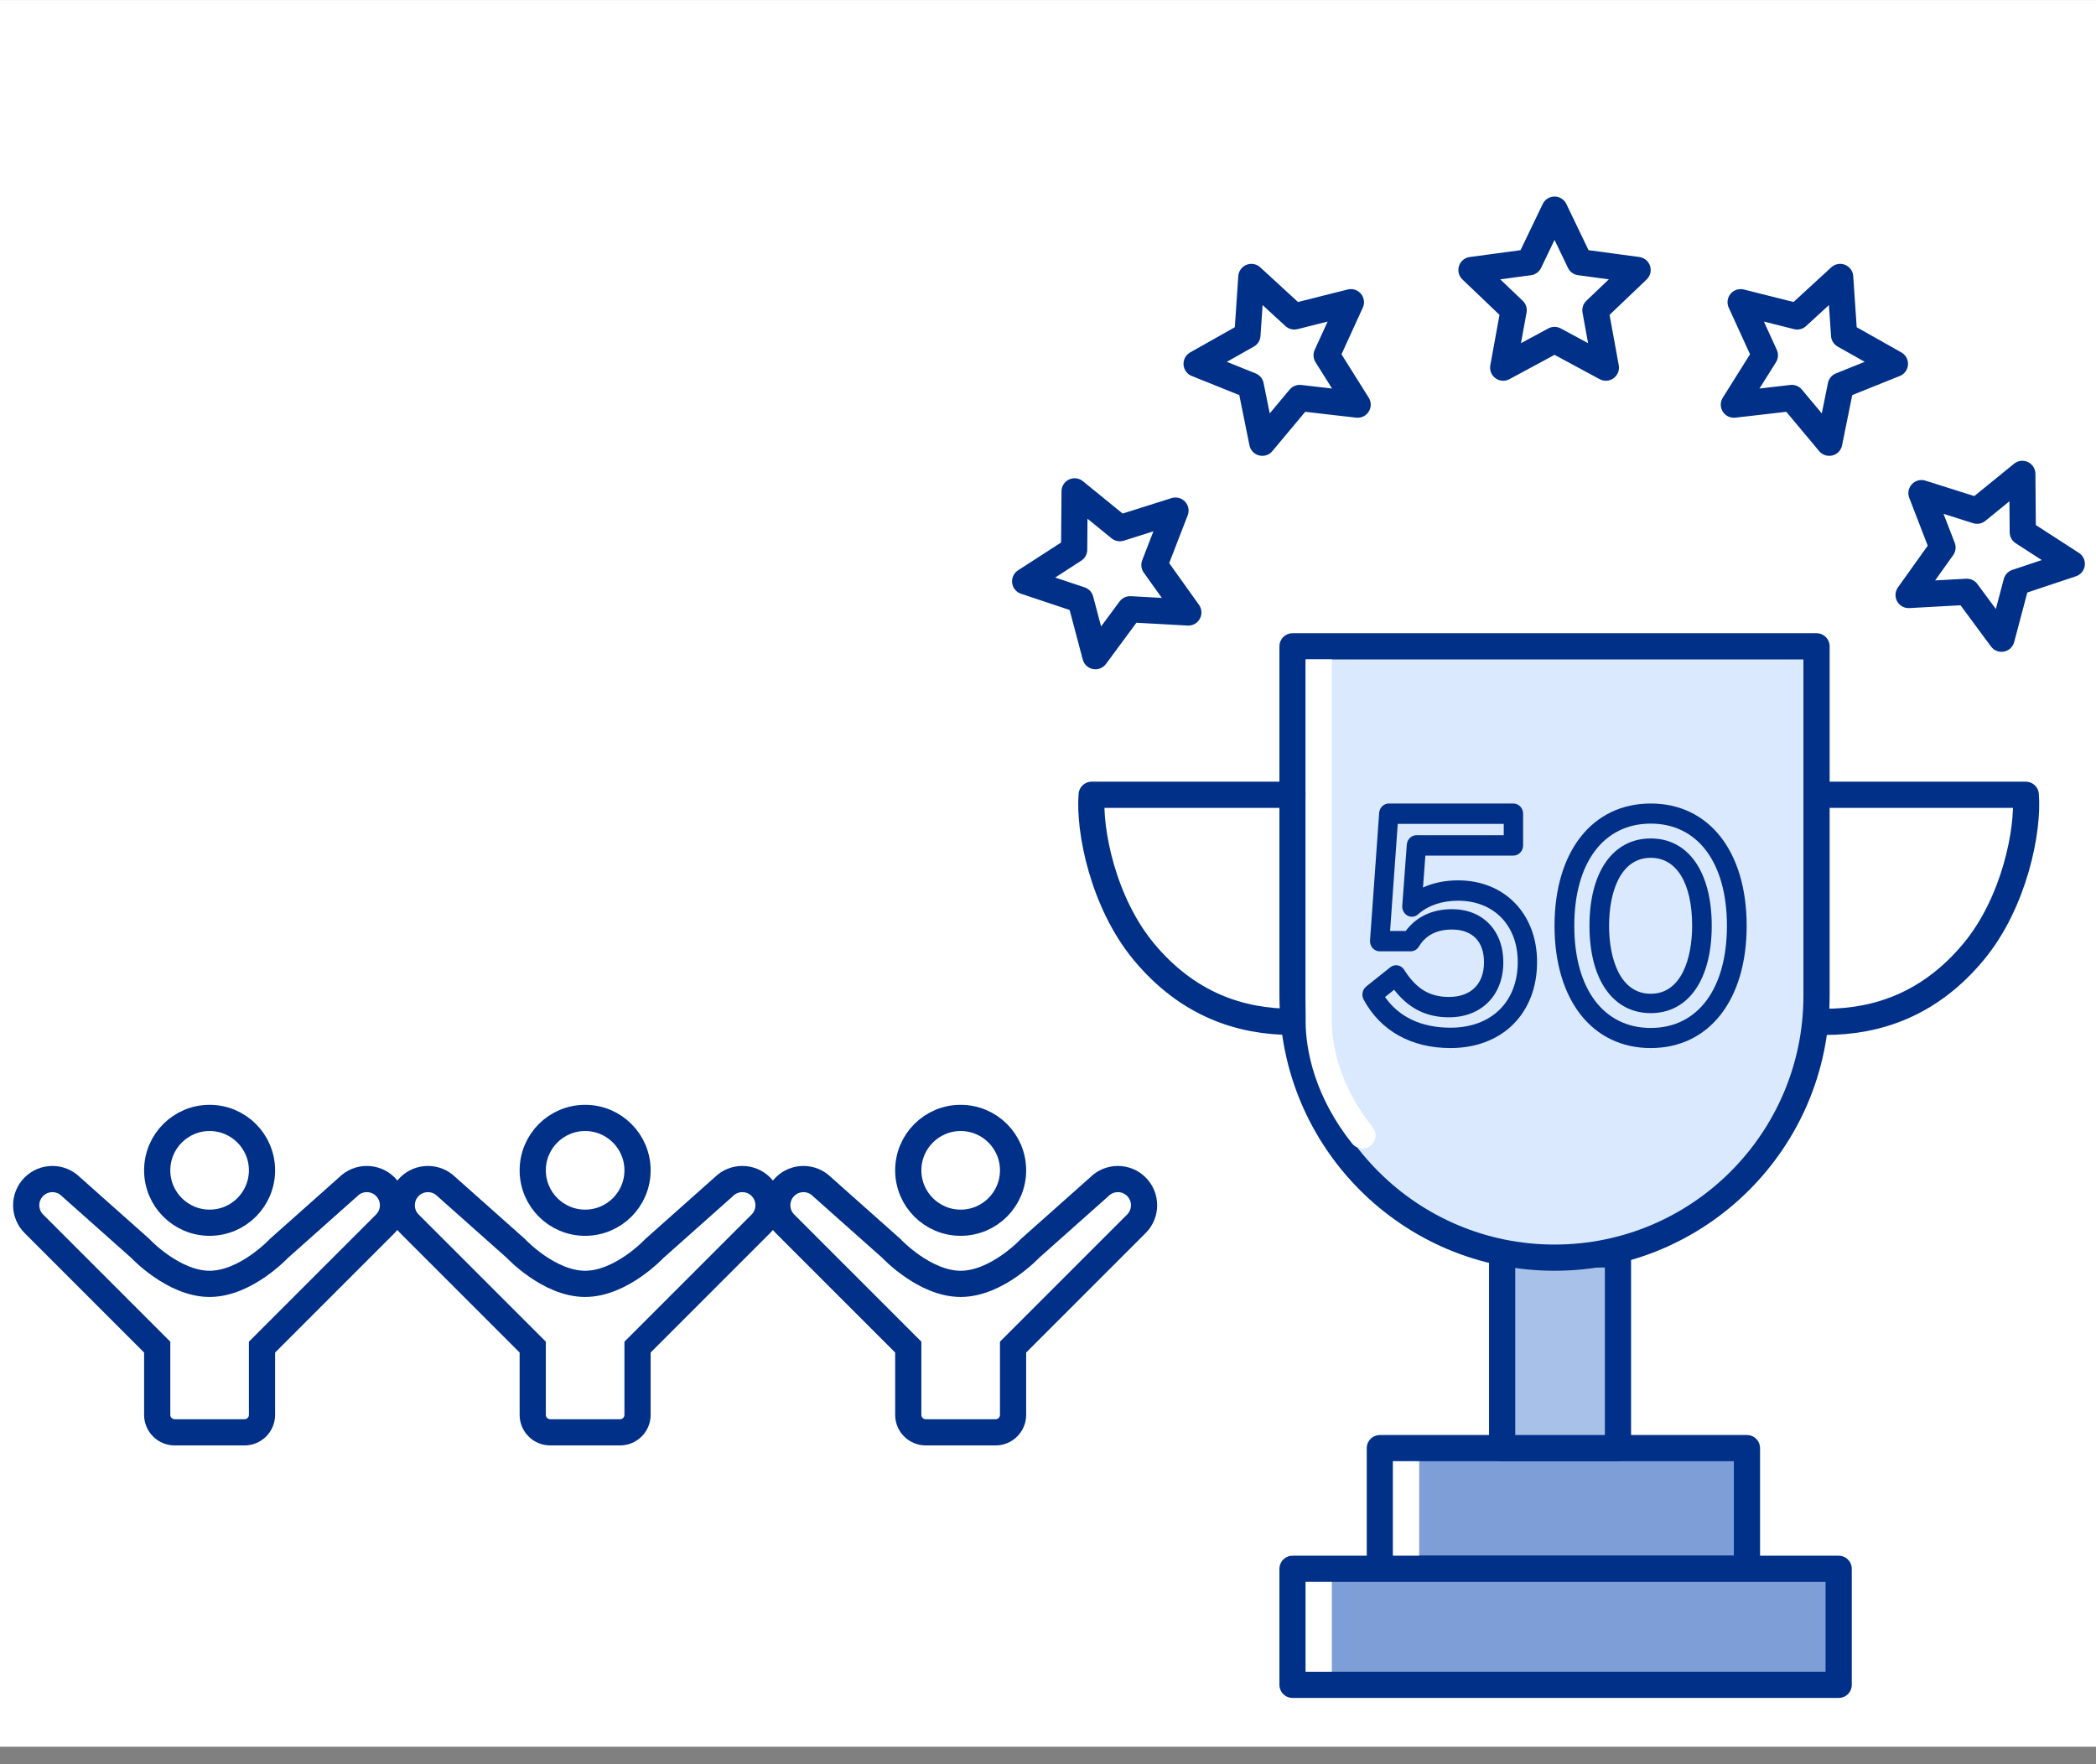 <svg width="120" height="101" viewBox="0 0 120 101" fill="none" xmlns="http://www.w3.org/2000/svg">
<rect x="0" y="0" width="120" height="101" fill="#808080" stroke="none"/>
<rect y="0.003" width="120" height="100" fill="white"/>
<path d="M100.016 82.908H79V89.817H100.016V82.908Z" fill="#7E9ED7" stroke="#003087" stroke-width="1.5" stroke-miterlimit="10" stroke-linecap="round" stroke-linejoin="round"/>
<path d="M92.632 71.815H86V82.908H92.632V71.815Z" fill="#A7C1E8" stroke="#003087" stroke-width="1.5" stroke-miterlimit="10" stroke-linecap="round" stroke-linejoin="round"/>
<path d="M105.268 89.817H74V96.459H105.268V89.817Z" fill="#7E9ED7" stroke="#003087" stroke-width="1.5" stroke-miterlimit="10" stroke-linecap="round" stroke-linejoin="round"/>
<path d="M89.793 71.013C97.258 71.013 103.332 64.939 103.332 57.473V38.056H76.254V45.38V57.473C76.254 64.939 82.328 71.013 89.793 71.013Z" fill="#DAE9FD"/>
<path d="M74 37.003H104V57.003C104 65.287 97.284 72.003 89 72.003V72.003C80.716 72.003 74 65.287 74 57.003V37.003Z" fill="#DAE9FD" stroke="#003087" stroke-width="1.5" stroke-miterlimit="10" stroke-linecap="round" stroke-linejoin="round"/>
<path d="M74 45.503H62.5C62.333 47.503 63.139 51.67 65.5 54.503C68 57.503 71 58.503 74 58.503" stroke="#003087" stroke-width="1.5" stroke-linecap="round" stroke-linejoin="round"/>
<path d="M104.479 45.503H115.979C116.146 47.503 115.34 51.67 112.979 54.503C110.479 57.503 107.479 58.503 104.479 58.503" stroke="#003087" stroke-width="1.5" stroke-linecap="round" stroke-linejoin="round"/>
<path d="M83.043 60.003C86.008 60.003 88 58.022 88 55.074C88 52.323 86.141 50.402 83.479 50.402C82.741 50.402 82.063 50.541 81.469 50.812L81.605 48.984H86.646C86.952 48.984 87.2 48.723 87.2 48.401V46.585C87.2 46.263 86.952 46.003 86.646 46.003H79.511C79.221 46.003 78.981 46.238 78.96 46.541L78.437 53.839C78.426 54 78.479 54.16 78.583 54.279C78.688 54.397 78.836 54.465 78.989 54.465H80.764C80.952 54.465 81.127 54.364 81.23 54.197C81.632 53.538 82.254 53.218 83.131 53.218C84.295 53.218 84.962 53.901 84.962 55.092C84.962 56.335 84.213 57.077 82.957 57.077C81.848 57.077 81.08 56.612 80.39 55.52C80.305 55.387 80.172 55.296 80.022 55.268C79.87 55.241 79.718 55.282 79.595 55.379L78.219 56.479C77.998 56.656 77.935 56.978 78.073 57.231C79.036 59.018 80.801 60.003 83.043 60.003ZM79.817 56.665C80.649 57.738 81.659 58.242 82.957 58.242C84.818 58.242 86.068 56.976 86.068 55.092C86.068 53.274 84.888 52.052 83.131 52.052C82.002 52.052 81.091 52.482 80.48 53.299H79.585L80.024 47.167H86.093V47.817H81.094C80.805 47.817 80.565 48.052 80.542 48.354L80.282 51.856C80.265 52.09 80.383 52.313 80.582 52.42C80.779 52.528 81.022 52.498 81.191 52.345C81.761 51.836 82.552 51.567 83.479 51.567C85.521 51.567 86.894 52.976 86.894 55.074C86.894 57.36 85.383 58.837 83.043 58.837C81.385 58.837 80.099 58.233 79.295 57.081L79.817 56.665Z" fill="#003087"/>
<path d="M94.509 58.003C96.663 58.003 98 56.087 98 53.003C98 49.919 96.663 48.003 94.509 48.003C92.345 48.003 91 49.919 91 53.003C91 56.087 92.345 58.003 94.509 58.003ZM94.509 49.111C95.993 49.111 96.878 50.566 96.878 53.003C96.878 54.884 96.256 56.895 94.509 56.895C92.749 56.895 92.122 54.884 92.122 53.003C92.122 51.121 92.749 49.111 94.509 49.111Z" fill="#003087"/>
<path d="M94.51 60.003C97.846 60.003 100 57.255 100 53.003C100 48.75 97.846 46.003 94.51 46.003C91.162 46.003 89 48.75 89 53.003C89 57.255 91.163 60.003 94.51 60.003ZM94.51 47.153C97.2 47.153 98.87 49.394 98.87 53.003C98.87 56.611 97.2 58.852 94.51 58.852C91.808 58.852 90.131 56.611 90.131 53.003C90.131 49.394 91.808 47.153 94.51 47.153Z" fill="#003087"/>
<path d="M61.524 28.131L61.497 31.47L58.692 33.282L61.859 34.339L62.715 37.567L64.7 34.882L68.034 35.065L66.093 32.347L67.298 29.233L64.114 30.239L61.524 28.131Z" stroke="#003087" stroke-width="1.5" stroke-linecap="round" stroke-linejoin="round"/>
<path d="M71.643 15.857L71.417 19.189L68.509 20.829L71.607 22.074L72.269 25.347L74.41 22.785L77.727 23.167L75.952 20.339L77.341 17.302L74.102 18.116L71.643 15.857Z" stroke="#003087" stroke-width="1.5" stroke-linecap="round" stroke-linejoin="round"/>
<path d="M89 12.003L90.446 15.012L93.755 15.458L91.34 17.763L91.939 21.048L89 19.463L86.061 21.048L86.66 17.763L84.245 15.458L87.554 15.012L89 12.003Z" stroke="#003087" stroke-width="1.5" stroke-linecap="round" stroke-linejoin="round"/>
<path d="M115.781 27.131L115.808 30.47L118.613 32.282L115.446 33.339L114.59 36.567L112.606 33.882L109.272 34.065L111.212 31.347L110.008 28.233L113.192 29.239L115.781 27.131Z" stroke="#003087" stroke-width="1.5" stroke-linecap="round" stroke-linejoin="round"/>
<path d="M105.352 15.857L105.579 19.189L108.487 20.829L105.389 22.074L104.727 25.347L102.585 22.785L99.268 23.167L101.043 20.339L99.655 17.302L102.893 18.116L105.352 15.857Z" stroke="#003087" stroke-width="1.5" stroke-linecap="round" stroke-linejoin="round"/>
<path d="M77.414 65.471C77.673 65.795 78.145 65.847 78.469 65.588C78.792 65.33 78.844 64.858 78.586 64.534L77.414 65.471ZM74.75 37.749V58.489H76.25V37.749H74.75ZM74.75 58.489C74.75 60.156 75.298 62.825 77.414 65.471L78.586 64.534C76.702 62.18 76.25 59.85 76.25 58.489H74.75Z" fill="white"/>
<path d="M80.5 83.657V89.061" stroke="white" stroke-width="1.5"/>
<path d="M75.5 90.567V95.71" stroke="white" stroke-width="1.5"/>
<circle cx="12" cy="67.003" r="3" stroke="#003087" stroke-width="1.5" stroke-linecap="round"/>
<path d="M4.061 67.942C3.475 67.356 2.525 67.356 1.939 67.942C1.354 68.528 1.354 69.478 1.939 70.063L9 77.124V81.003C9 81.555 9.448 82.003 10 82.003H14C14.552 82.003 15 81.555 15 81.003V77.124L22.061 70.063C22.646 69.478 22.646 68.528 22.061 67.942C21.475 67.356 20.525 67.356 19.939 67.942L15.97 71.472C15.97 71.472 14.075 73.503 12 73.503C9.925 73.503 8.03 71.472 8.03 71.472L4.061 67.942Z" stroke="#003087" stroke-width="1.5"/>
<circle cx="33.5" cy="67.003" r="3" stroke="#003087" stroke-width="1.5" stroke-linecap="round"/>
<path d="M25.561 67.942C24.975 67.356 24.025 67.356 23.439 67.942C22.854 68.528 22.854 69.478 23.439 70.063L30.5 77.124V81.003C30.5 81.555 30.948 82.003 31.5 82.003H35.5C36.052 82.003 36.5 81.555 36.5 81.003V77.124L43.561 70.063C44.146 69.478 44.146 68.528 43.561 67.942C42.975 67.356 42.025 67.356 41.439 67.942L37.47 71.472C37.47 71.472 35.575 73.503 33.5 73.503C31.425 73.503 29.53 71.472 29.53 71.472L25.561 67.942Z" stroke="#003087" stroke-width="1.5"/>
<circle cx="55" cy="67.003" r="3" stroke="#003087" stroke-width="1.5" stroke-linecap="round"/>
<path d="M47.061 67.942C46.475 67.356 45.525 67.356 44.939 67.942C44.354 68.528 44.354 69.478 44.939 70.063L52 77.124V81.003C52 81.555 52.448 82.003 53 82.003H57C57.552 82.003 58 81.555 58 81.003V77.124L65.061 70.063C65.646 69.478 65.646 68.528 65.061 67.942C64.475 67.356 63.525 67.356 62.939 67.942L58.97 71.472C58.97 71.472 57.075 73.503 55 73.503C52.925 73.503 51.03 71.472 51.03 71.472L47.061 67.942Z" stroke="#003087" stroke-width="1.5"/>
</svg>
